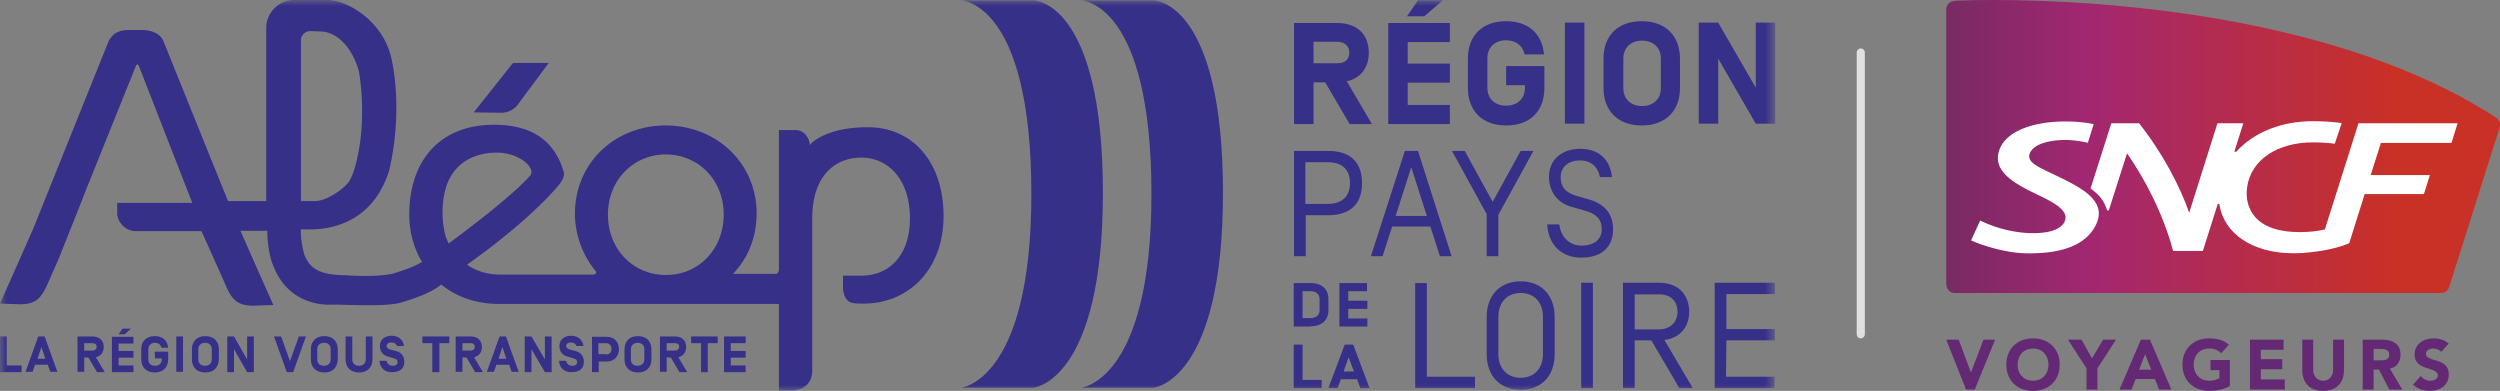 <svg width="204.665" height="32" viewBox="0 0 204.665 32" xmlns="http://www.w3.org/2000/svg" xmlns:xlink="http://www.w3.org/1999/xlink"><rect x="0" y="0" width="204.665" height="32" fill="#808080" stroke="none"/><title>logo-pdl</title><defs><path id="b" d="M145.333 0H0v32h145.333z"/><path id="d" d="M145.333 0H0v32h145.333z"/><path id="f" d="M145.333 0H0v32h145.333z"/><path id="h" d="M145.333 0H0v32h145.333z"/><path id="j" d="M145.333 0H0v32h145.333z"/><path id="l" d="M145.333 0H0v32h145.333z"/><path id="n" d="M145.333 0H0v32h145.333z"/><path id="p" d="M145.333 0H0v32h145.333z"/><path id="r" d="M145.333 0H0v32h145.333z"/><path id="t" d="M145.333 0H0v32h145.333z"/><path id="v" d="M145.333 0H0v32h145.333z"/><path id="x" d="M145.333 0H0v32h145.333z"/><path id="z" d="M145.333 0H0v32h145.333z"/><path id="B" d="M145.333 0H0v32h145.333z"/><path id="D" d="M145.333 0H0v32h145.333z"/><path id="F" d="M145.333 0H0v32h145.333z"/><path id="H" d="M145.333 0H0v32h145.333z"/><path id="J" d="M145.333 0H0v32h145.333z"/><path id="L" d="M145.333 0H0v32h145.333z"/><path id="N" d="M145.333 0H0v32h145.333z"/><path id="P" d="M145.333 0H0v32h145.333z"/><path id="R" d="M145.333 0H0v32h145.333z"/><path id="T" d="M145.333 0H0v32h145.333z"/><path id="V" d="M145.333 0H0v32h145.333z"/><path id="X" d="M145.333 0H0v32h145.333z"/><path id="Z" d="M145.333 0H0v32h145.333z"/><path id="ab" d="M145.333 0H0v32h145.333z"/><path id="ad" d="M145.333 0H0v32h145.333z"/><path id="af" d="M145.333 0H0v32h145.333z"/><path id="ah" d="M145.333 0H0v32h145.333z"/><linearGradient x1=".004%" y1="49.996%" x2="99.865%" y2="49.996%" id="a"><stop stop-color="#782A63" offset="0%"/><stop stop-color="#A12771" offset="25%"/><stop stop-color="#C93026" offset="81%"/><stop stop-color="#C93026" offset="100%"/></linearGradient></defs><g fill="none" fill-rule="evenodd"><path d="M160.164.057c-.504.023-.832.258-.832.76v22.43c0 .39.277.742.704.742h39.663c.356 0 .643-.032.81-.508 0 0 4.02-12.698 4.09-12.925.149-.482.054-.725-.353-.986C191.325 1.214 172.01 0 163.24 0c-1.259 0-2.299.024-3.074.057h-.002Z" fill="url(#a)" fill-rule="nonzero"/><path d="M168.366 14.393c-1.455-.711-2.447-1.081-2.208-1.796.281-.846 1.746-1.166 3.073-1.134a7.859 7.859 0 0 1 1.692.229l.481-1.53a11.222 11.222 0 0 0-2.012-.215c-2.66-.063-5.066.68-5.681 2.246-.735 1.86 1.343 2.905 3.141 3.767 1.432.683 2.562 1.334 2.166 2.188-.311.66-1.322.973-2.792.938-1.273-.03-2.862-.4-4.116-1.036l-.743 1.628c.92.43 2.819 1.016 4.44 1.057 3.042.067 5.013-.703 5.801-2.378.933-1.976-1.382-3.06-3.242-3.966v.002Z" fill="#FFF" fill-rule="nonzero"/><path d="M172.497 17.184c.015.037.041.05.081.05.041 0 .061-.013.072-.05l1.483-4.636c1.494 2.156 2.976 4.995 3.77 7.997h2.437l1.204-3.802c.012-.037.041-.047.078-.047s.07.012.074.047c.368 2.386 2.718 3.99 6.046 3.99 2.155 0 4.099-.57 4.583-.832l1.261-4.012h4.849l.49-1.555h-4.846l.836-2.632h5.778l.501-1.612h-8.113l-2.753 8.69c-.586.15-1.308.222-2.061.222-1.625 0-2.927-.388-3.665-1.258-.553-.654-.772-1.494-.636-2.436.326-2.24 2.487-3.651 5.378-3.651.608 0 1.234.035 1.795.11l.571-1.691c-.697-.106-1.539-.153-2.366-.153-2.563 0-4.79.891-6.234 2.458-.044.05-.093.047-.12.047-.045 0-.074-.008-.062-.047l.724-2.29h-2.117l-2.315 7.328c-.735-2.16-2.251-5.008-4.104-7.328h-2.27l-1.698 5.336c.854.635 1.124 1.101 1.347 1.76l.002-.003Z" fill="#FFF" fill-rule="nonzero"/><path fill="#642974" fill-rule="nonzero" d="M159.332 27.808h1.017l1.001 2.678h.012l1.016-2.678h.955l-1.669 4.086h-.714zM164.252 29.851c0-.327.054-.623.163-.889a1.944 1.944 0 0 1 1.145-1.109c.266-.1.558-.15.875-.15.316 0 .607.05.875.15.266.1.497.243.691.431.194.186.345.414.454.678.108.266.163.562.163.89 0 .326-.055.622-.163.889a1.944 1.944 0 0 1-1.145 1.108c-.268.1-.559.151-.875.151-.317 0-.608-.05-.875-.15a1.96 1.96 0 0 1-.691-.432 1.961 1.961 0 0 1-.454-.677 2.318 2.318 0 0 1-.163-.89Zm.925 0c0 .192.03.369.09.53a1.18 1.18 0 0 0 .652.689c.155.064.326.098.518.098s.363-.034.518-.098c.155-.065.287-.157.398-.275.11-.117.195-.256.254-.415a1.53 1.53 0 0 0 .089-.529 1.47 1.47 0 0 0-.089-.525 1.15 1.15 0 0 0-.652-.693 1.328 1.328 0 0 0-.518-.098c-.192 0-.363.033-.518.098a1.132 1.132 0 0 0-.398.274 1.18 1.18 0 0 0-.254.42 1.55 1.55 0 0 0-.09.524ZM170.818 30.153l-1.521-2.343h1.11l.857 1.53.908-1.53h1.058l-1.521 2.343v1.743h-.893v-1.743zM175.268 27.808h.737l1.76 4.086h-1.007l-.349-.866h-1.572l-.338.866h-.983l1.75-4.086h.002Zm.343 1.19-.491 1.268h.99l-.497-1.269h-.002ZM182.55 31.606c-.261.14-.537.24-.822.3-.285.06-.578.092-.875.092-.317 0-.608-.05-.875-.15a1.961 1.961 0 0 1-.691-.432 1.963 1.963 0 0 1-.454-.677 2.319 2.319 0 0 1-.163-.89c0-.327.054-.623.163-.889.109-.266.26-.492.454-.678.194-.186.425-.329.691-.43.265-.1.558-.151.875-.151.316 0 .623.039.894.117.272.078.512.214.718.407l-.629.694a1.247 1.247 0 0 0-.411-.288 1.47 1.47 0 0 0-.572-.098c-.19 0-.363.033-.518.098a1.14 1.14 0 0 0-.398.274 1.178 1.178 0 0 0-.254.42c-.058.162-.09.336-.09.524s.03.369.09.53a1.179 1.179 0 0 0 .652.689c.155.064.326.098.518.098s.363-.022.502-.067a2.03 2.03 0 0 0 .338-.135V30.3h-.726v-.83h1.583V31.605ZM184.195 27.808h2.75v.83h-1.859v.763h1.756v.83h-1.756v.83h1.962v.831h-2.853v-4.086zM191.891 30.32c0 .242-.036.465-.108.67a1.442 1.442 0 0 1-.858.883 2 2 0 0 1-.737.127c-.278 0-.53-.043-.743-.128a1.45 1.45 0 0 1-.534-.352 1.502 1.502 0 0 1-.322-.53 1.998 1.998 0 0 1-.109-.67v-2.512h.893v2.476c0 .127.019.245.06.353a.861.861 0 0 0 .169.28.792.792 0 0 0 .588.25.78.78 0 0 0 .584-.25.861.861 0 0 0 .169-.28c.04-.108.06-.226.06-.353v-2.476h.892v2.511h-.004ZM193.428 27.808h1.566c.205 0 .401.02.585.06.185.042.348.109.486.203.139.094.25.22.331.38.082.158.123.358.123.597 0 .288-.074.535-.224.737-.149.201-.364.328-.651.383l1.028 1.726h-1.069l-.846-1.634h-.441v1.634h-.892v-4.086h.004Zm.892 1.69h.526c.08 0 .165-.002.254-.007a.78.78 0 0 0 .243-.053.436.436 0 0 0 .18-.135.42.42 0 0 0 .072-.26.446.446 0 0 0-.062-.25.411.411 0 0 0-.159-.14.697.697 0 0 0-.223-.067 1.775 1.775 0 0 0-.247-.018h-.584v.931ZM199.85 28.807a.643.643 0 0 0-.295-.205 1.026 1.026 0 0 0-.351-.067.896.896 0 0 0-.2.023.745.745 0 0 0-.194.073.45.45 0 0 0-.149.13.327.327 0 0 0-.057.195c0 .123.047.218.138.282.091.065.208.122.345.167.138.045.29.092.449.139.161.047.31.111.448.196.138.084.254.197.345.34.091.143.138.333.138.572a1.223 1.223 0 0 1-.466 1.015 1.46 1.46 0 0 1-.496.249c-.189.053-.388.08-.598.08-.262 0-.506-.041-.731-.121a1.817 1.817 0 0 1-.629-.392l.634-.703a.952.952 0 0 0 .346.286.957.957 0 0 0 .65.076.72.72 0 0 0 .2-.078.448.448 0 0 0 .143-.134.329.329 0 0 0 .054-.19.349.349 0 0 0-.139-.291 1.353 1.353 0 0 0-.351-.183c-.142-.05-.293-.1-.458-.15a2.035 2.035 0 0 1-.458-.202 1.08 1.08 0 0 1-.351-.335c-.094-.14-.14-.321-.14-.549 0-.227.043-.41.128-.577.085-.167.2-.304.343-.415.144-.112.309-.196.495-.251.186-.055.378-.084.578-.084.229 0 .45.033.664.098.213.064.405.174.578.329l-.611.675-.002.002Z"/><path d="M152.334 3.964h-.002a.342.342 0 0 0-.332.35V27.35c0 .194.149.35.332.35h.002a.342.342 0 0 0 .333-.35V4.314a.342.342 0 0 0-.333-.35Z" fill="#E0E0E0" fill-rule="nonzero"/><g><mask id="c" fill="#fff"><use xlink:href="#b"/></mask><path d="M88.467.03h5.97s5.682 0 5.682 15.768c0 15.45-5.681 15.942-5.681 15.942h-5.942s5.768-.492 5.768-15.856C94.264.03 88.467.03 88.467.03Z" fill="#363089" fill-rule="nonzero" mask="url(#c)"/></g><g><mask id="e" fill="#fff"><use xlink:href="#d"/></mask><path d="M78.637.03h5.97s5.682 0 5.682 15.768c0 15.45-5.681 15.942-5.681 15.942h-5.942s5.768-.492 5.768-15.856C84.434.03 78.637.03 78.637.03Z" fill="#363089" fill-rule="nonzero" mask="url(#e)"/></g><g><mask id="g" fill="#fff"><use xlink:href="#f"/></mask><path d="M141.332 27.863h3.971v-.926h-3.971v-2.865h3.971v-.926h-4.928v8.622h4.899v-.925h-3.971l.029-2.98Zm-4-2.344c0 .81-.551 1.447-1.536 1.447h-1.971V24.1h1.971c.985-.029 1.536.579 1.536 1.418Zm-2.145 2.344 2.29 3.905h1.101l-2.319-3.934c1.479-.203 2.029-1.273 2.029-2.315 0-1.157-.666-2.373-2.492-2.373h-2.928v8.622h.957v-3.905h1.362Zm-5.739 3.905h.956v-8.622h-.956v8.622Zm-2.174-5.815c0-1.823-1.131-2.922-2.783-2.922s-2.782 1.1-2.782 2.922v3.038c0 1.823 1.13 2.922 2.782 2.922 1.652 0 2.783-1.1 2.783-2.922v-3.038Zm-.957 3.009c0 1.302-.811 1.967-1.826 1.967-1.014 0-1.826-.665-1.826-1.967v-3.01c0-1.301.812-1.967 1.826-1.967 1.015 0 1.826.666 1.826 1.968v3.009Zm-10.463 2.806h4.898v-.925h-3.942v-7.668h-.956v8.593Z" fill="#363089" fill-rule="nonzero" mask="url(#g)"/></g><g><mask id="i" fill="#fff"><use xlink:href="#h"/></mask><path d="M129.447 21.092c1.739 0 2.608-.926 2.608-2.315 0-1.36-.782-2.112-2-2.459l-1.014-.29c-.899-.26-1.275-.751-1.275-1.533 0-.752.55-1.36 1.594-1.36.927 0 1.449.55 1.623 1.36h.985c-.173-1.475-1.101-2.314-2.608-2.314-1.392 0-2.551.81-2.551 2.285 0 1.042.522 2.084 1.826 2.46l1.102.318c.985.26 1.391.752 1.391 1.505 0 .896-.667 1.36-1.652 1.36-.928 0-1.681-.637-1.826-1.737h-.986c.087 1.707 1.217 2.72 2.783 2.72Zm-6.754-3.559 2.841-5.179h-1.044l-2.29 4.167-2.29-4.167h-1.043l2.841 5.18v3.442h.956v-3.443h.029Zm-5.884.145h-2.551l1.276-3.993 1.275 3.993Zm1.072 3.298h.957l-2.754-8.622h-1.072l-2.783 8.622h.957l.782-2.43h3.131l.782 2.43Zm-7.362-5.989c0 .926-.493 1.707-1.826 1.707h-1.826V13.28h1.826c1.362 0 1.826.781 1.826 1.707Zm.986 0c0-1.533-.783-2.633-2.783-2.633h-2.783v8.622h.957V17.62h1.826c2 0 2.783-1.1 2.783-2.633Z" fill="#363089" fill-rule="nonzero" mask="url(#i)"/></g><g><mask id="k" fill="#fff"><use xlink:href="#j"/></mask><path d="M145.331 1.852h-1.594v5.324l-3.073-5.324h-1.594v8.275h1.594V4.803l3.073 5.324h1.594V1.852Zm-9.363 5.352c0 .955-.666 1.476-1.536 1.476-.869 0-1.536-.52-1.536-1.476V4.803c0-.955.667-1.476 1.536-1.476.87 0 1.536.521 1.536 1.476v2.401Zm1.566 0V4.803c0-1.823-1.131-3.067-3.131-3.067-2 0-3.13 1.215-3.13 3.067v2.401c0 1.823 1.13 3.067 3.13 3.067s3.131-1.244 3.131-3.067Zm-7.826-5.352h-1.595v8.275h1.595V1.852Zm-6.406 5.121h1.536v.203c0 .954-.667 1.475-1.536 1.475-.87 0-1.536-.52-1.536-1.475V4.774c0-.955.666-1.476 1.536-1.476.753 0 1.362.406 1.507 1.158h1.594c-.145-1.65-1.246-2.72-3.101-2.72-2 0-3.131 1.215-3.131 3.067v2.401c0 1.823 1.131 3.067 3.131 3.067 2 0 3.13-1.215 3.13-3.067V5.411h-3.13v1.562ZM116.084.029l-.898 1.302h1.42l1.507-1.302h-2.029Zm-.84 3.414h3.449V1.881h-5.043v8.275h5.043V8.593h-3.449V6.77h3.449V5.208h-3.449V3.443Zm-4.783.868c0 .579-.377.868-.985.868h-1.942V3.414h1.942c.579.03.985.318.985.897Zm-1.971 2.43 2 3.415h1.826l-2.058-3.501c1.16-.26 1.797-1.129 1.797-2.344 0-1.475-.927-2.43-2.608-2.43h-3.508v8.275h1.595V6.742h.956Z" fill="#363089" fill-rule="nonzero" mask="url(#k)"/></g><g><mask id="m" fill="#fff"><use xlink:href="#l"/></mask><path d="m111.101 31.045.26.723h.754l-1.333-3.558h-.696l-1.333 3.558h.753l.261-.723h1.334Zm-.261-.636h-.841l.406-1.158.435 1.158Zm-4.203-2.2h-.725v3.56h2.29v-.666h-1.565V28.21Z" fill="#363089" fill-rule="nonzero" mask="url(#m)"/></g><g><mask id="o" fill="#fff"><use xlink:href="#n"/></mask><path d="M110.347 23.841h1.565v-.665h-2.261v3.558h2.29v-.665h-1.565v-.781h1.565v-.666h-1.565v-.78h-.029Zm-2.319 1.563c0 .405-.319.636-.696.636h-.695v-2.199h.695c.377 0 .696.232.696.637v.925Zm-.696 1.302c.899 0 1.421-.521 1.421-1.302v-.926c0-.782-.522-1.302-1.421-1.302h-1.42v3.558h1.42v-.029Z" fill="#363089" fill-rule="nonzero" mask="url(#o)"/></g><g><mask id="q" fill="#fff"><use xlink:href="#p"/></mask><path d="m41.014 9.23-2.231-.03L42 5.15h2.928l-2.435 3.27a1.7 1.7 0 0 1-1.479.81Zm36.232 8.448c0 4.398-2.87 7.176-6.55 7.176-.493 0-.899 0-1.16-.145-.55-.347-.522-1.186-.522-1.186v-.955h1.479c2.232 0 4-1.563 4-4.716 0-3.01-1.652-4.948-4-4.948-2.087 0-4 1.447-4 4.977V30.467c-.116 1.562-1.71 1.504-1.71 1.504h-1.015v-7.088H40.87c-1.883 0-3.507-.58-4.753-1.592-.725.608-1.855 1.042-3.275 1.476-.986.29-3.13.231-5.218.173h-.87c-.144 0-.29-.029-.434-.029-2.116-.289-3.594-1.62-4.203-3.934-.26-1.187-.232-2.084-.232-2.084h-2.203l1.304 2.952 1.392 3.124-1.681.058c-1.13-.029-1.681-.347-2.232-1.707l-1.971-4.398H11.13c-.956 0-1.536-.839-1.536-1.475v-.84H15.74l-.26-.665.057.145-4.174-10.705a.226.226 0 0 0-.116-.116.226.226 0 0 0-.116.116L6.928 15.826l-.232.608-1.913 4.803-.87 1.967c-.58 1.36-1.101 1.678-2.232 1.707L0 24.855l1.391-3.125 1.305-2.951L8.84 3.5c.463-1.1 1.449-1.042 1.855-1.042h.84s1.392-.086 1.826.868l5.305 13.136h3.13V2.286A2.293 2.293 0 0 1 24.087 0H26.783c1.565-.029 4.782 1.736 5.333 5.15 0 0 .898 3.877-.261 8.825-1.246 3.906-4.203 4.745-6.26 4.803h-.957s-.087.78.29 2.112c.492 1.186 1.333 1.62 3.449 1.649 0 0 2.753.202 4-.203.985-.318 1.623-.55 2.174-.896-.667-1.1-1.044-2.43-1.044-3.878 0-4.397 2.493-7.349 6.928-7.349 3.072 0 4.956 1.274 5.71 3.849 0 0 .203.376-.435 1.128-.985 1.186-3.362 3.559-7.478 6.481.782.55 1.739.81 2.754.81H48.55c.029 0 .087 0 .116-.029.116-.029.173-.116.116-.231-.03-.03-.03-.058-.087-.116a7.402 7.402 0 0 1-1.624-4.63c0-4.166 3.305-7.204 7.42-7.204 4.117 0 7.45 3.038 7.45 7.205 0 1.967-.725 3.703-1.942 4.947h3.565a.401.401 0 0 0 .203-.347V10.648h1.362c.638 0 1.13.578 1.16 1.186v.058c.029-.087 1.217-1.476 4.753-1.476 3.768 0 6.203 2.951 6.203 7.262ZM24.638 7.118v9.345h1.072c.957.029 2.203-.868 2.667-1.36 0 0 .608-.405 1.043-3.067.522-3.24-.029-6.134-.029-6.134-.29-1.215-1.304-3.24-3.13-3.327l-.783-.029h-.087a.767.767 0 0 0-.753.752V7.118Zm12.087 12.817c2.087-1.534 5.42-4.108 6.724-5.613.377-.665-1.101-1.938-3.043-1.823-1.71.087-3.13.868-3.797 2.546-.116.29-.261.868-.32 1.36 0 0-.173 1.07.059 2.344.058.405.203.81.377 1.186Zm22.521-2.372c0-2.865-2.116-4.92-4.753-4.92-2.58 0-4.725 2.055-4.725 4.92 0 2.893 2.116 4.947 4.725 4.947 2.637.029 4.753-2.054 4.753-4.948Z" fill="#363089" fill-rule="nonzero" mask="url(#q)"/></g><g><mask id="s" fill="#fff"><use xlink:href="#r"/></mask><path fill="#363089" fill-rule="nonzero" mask="url(#s)" d="M.55 29.917h1.218v.55H0v-2.923h.55z"/></g><g><mask id="u" fill="#fff"><use xlink:href="#t"/></mask><path d="m2.87 29.86-.202.578h-.58l1.043-2.894h.522l1.044 2.894h-.58l-.203-.579H2.87Zm.522-1.448-.319.955h.638l-.319-.955Z" fill="#363089" fill-rule="nonzero" mask="url(#u)"/></g><g><mask id="w" fill="#fff"><use xlink:href="#v"/></mask><path d="M6.896 29.252v1.186h-.55v-2.894h1.217c.58 0 .928.319.928.868 0 .434-.232.724-.638.84l.725 1.215H7.94l-.696-1.187-.348-.029Zm.667-1.158h-.667v.608h.667c.203 0 .348-.116.348-.319 0-.173-.116-.289-.348-.289Z" fill="#363089" fill-rule="nonzero" mask="url(#w)"/></g><g><mask id="y" fill="#fff"><use xlink:href="#x"/></mask><path d="M9.709 28.73h1.217v.55H9.71v.637h1.217v.55H9.158v-2.894h1.768v.55H9.71v.608Zm1.014-1.822-.521.463h-.493l.319-.463h.695Z" fill="#363089" fill-rule="nonzero" mask="url(#y)"/></g><g><mask id="A" fill="#fff"><use xlink:href="#z"/></mask><path d="M12.666 28.788h1.101v.637c0 .636-.405 1.07-1.101 1.07s-1.101-.434-1.101-1.07v-.84c0-.636.405-1.07 1.1-1.07.668 0 1.044.377 1.102.955h-.55c-.058-.26-.261-.405-.522-.405-.29 0-.55.174-.55.52v.84c0 .347.231.52.55.52.29 0 .55-.173.55-.52v-.087h-.55l-.03-.55Z" fill="#363089" fill-rule="nonzero" mask="url(#A)"/></g><g><mask id="C" fill="#fff"><use xlink:href="#B"/></mask><path fill="#363089" fill-rule="nonzero" mask="url(#C)" d="M14.983 27.544h-.55v2.894h.55z"/></g><g><mask id="E" fill="#fff"><use xlink:href="#D"/></mask><path d="M16.814 30.495c-.695 0-1.101-.434-1.101-1.07v-.84c0-.636.406-1.07 1.101-1.07.696 0 1.102.434 1.102 1.07v.84c-.03.636-.406 1.07-1.102 1.07Zm.522-1.91c0-.346-.232-.52-.55-.52-.29 0-.551.174-.551.52v.84c0 .347.232.52.55.52.29 0 .551-.173.551-.52v-.84Z" fill="#363089" fill-rule="nonzero" mask="url(#E)"/></g><g><mask id="G" fill="#fff"><use xlink:href="#F"/></mask><path fill="#363089" fill-rule="nonzero" mask="url(#G)" d="M20.781 30.467h-.55l-1.073-1.881v1.88h-.55v-2.922h.55l1.073 1.881v-1.88h.55z"/></g><g><mask id="I" fill="#fff"><use xlink:href="#H"/></mask><path fill="#363089" fill-rule="nonzero" mask="url(#I)" d="M24.465 27.544h.58L24 30.467h-.522l-1.043-2.923h.58l.724 2.026z"/></g><g><mask id="K" fill="#fff"><use xlink:href="#J"/></mask><path d="M26.55 30.495c-.695 0-1.1-.434-1.1-1.07v-.84c0-.636.405-1.07 1.1-1.07.696 0 1.102.434 1.102 1.07v.84c-.029.636-.406 1.07-1.101 1.07Zm.522-1.91c0-.346-.232-.52-.55-.52-.29 0-.551.174-.551.52v.84c0 .347.232.52.55.52.29 0 .551-.173.551-.52v-.84Z" fill="#363089" fill-rule="nonzero" mask="url(#K)"/></g><g><mask id="M" fill="#fff"><use xlink:href="#L"/></mask><path d="M30.494 27.544v1.881c0 .637-.406 1.07-1.102 1.07-.695 0-1.101-.433-1.101-1.07v-1.88h.55v1.88c0 .347.233.52.551.52.29 0 .551-.173.551-.52v-1.88h.55Z" fill="#363089" fill-rule="nonzero" mask="url(#M)"/></g><g><mask id="O" fill="#fff"><use xlink:href="#N"/></mask><path d="M31.072 29.54h.58c.029.232.232.406.493.406.232 0 .405-.087.405-.29 0-.173-.086-.26-.29-.318l-.492-.144c-.435-.116-.667-.434-.667-.868 0-.579.464-.84.957-.84.58 0 .956.348 1.014.84h-.58c-.057-.203-.26-.29-.434-.29-.232 0-.406.087-.406.29 0 .173.145.231.29.289l.464.116c.434.115.695.405.695.897 0 .52-.348.839-.985.839-.609.029-1.015-.348-1.044-.926Z" fill="#363089" fill-rule="nonzero" mask="url(#O)"/></g><g><mask id="Q" fill="#fff"><use xlink:href="#P"/></mask><path fill="#363089" fill-rule="nonzero" mask="url(#Q)" d="M35.971 28.094v2.373h-.58v-2.373h-.81v-.55h2.202v.55z"/></g><g><mask id="S" fill="#fff"><use xlink:href="#R"/></mask><path d="M37.855 29.252v1.186h-.55v-2.894h1.217c.58 0 .928.319.928.868 0 .434-.232.724-.638.84l.725 1.215h-.638l-.696-1.187-.348-.029Zm.667-1.158h-.667v.608h.667c.203 0 .348-.116.348-.319 0-.173-.116-.289-.348-.289Z" fill="#363089" fill-rule="nonzero" mask="url(#S)"/></g><g><mask id="U" fill="#fff"><use xlink:href="#T"/></mask><path d="m40.638 29.86-.203.578h-.58l1.044-2.894h.522l1.043 2.894h-.58l-.202-.579h-1.044Zm.493-1.448-.319.955h.638l-.32-.955Z" fill="#363089" fill-rule="nonzero" mask="url(#U)"/></g><g><mask id="W" fill="#fff"><use xlink:href="#V"/></mask><path fill="#363089" fill-rule="nonzero" mask="url(#W)" d="M45.16 30.467h-.55l-1.102-1.881v1.88h-.551v-2.922h.55l1.102 1.881v-1.88h.55z"/></g><g><mask id="Y" fill="#fff"><use xlink:href="#X"/></mask><path d="M45.77 29.54h.58c.028.232.231.406.492.406.232 0 .406-.087.406-.29 0-.173-.087-.26-.29-.318l-.493-.144c-.435-.116-.667-.434-.667-.868 0-.579.464-.84.957-.84.58 0 .957.348 1.014.84h-.58c-.057-.203-.26-.29-.434-.29-.232 0-.406.087-.406.29 0 .173.145.231.29.289l.464.116c.435.115.695.405.695.897 0 .52-.347.839-.985.839-.609.029-1.015-.348-1.044-.926Z" fill="#363089" fill-rule="nonzero" mask="url(#Y)"/></g><g><mask id="aa" fill="#fff"><use xlink:href="#Z"/></mask><path d="M49.016 30.466h-.551v-2.893h1.188c.696 0 1.015.463 1.015 1.013 0 .52-.32 1.013-1.015 1.013h-.637v.867Zm.608-1.446c.32 0 .435-.232.435-.463s-.145-.463-.435-.463h-.637v.897h.637v.029Z" fill="#363089" fill-rule="nonzero" mask="url(#aa)"/></g><g><mask id="ac" fill="#fff"><use xlink:href="#ab"/></mask><path d="M52.228 30.495c-.695 0-1.101-.434-1.101-1.07v-.84c0-.636.406-1.07 1.101-1.07.696 0 1.102.434 1.102 1.07v.84c0 .636-.406 1.07-1.102 1.07Zm.522-1.91c0-.346-.232-.52-.55-.52-.29 0-.551.174-.551.52v.84c0 .347.232.52.55.52.29 0 .551-.173.551-.52v-.84Z" fill="#363089" fill-rule="nonzero" mask="url(#ac)"/></g><g><mask id="ae" fill="#fff"><use xlink:href="#ad"/></mask><path d="M54.578 29.252v1.186h-.55v-2.894h1.217c.58 0 .927.319.927.868 0 .434-.232.724-.637.84l.724 1.215h-.638l-.695-1.187-.348-.029Zm.696-1.158h-.696v.608h.667c.203 0 .348-.116.348-.319.028-.173-.116-.289-.32-.289Z" fill="#363089" fill-rule="nonzero" mask="url(#ae)"/></g><g><mask id="ag" fill="#fff"><use xlink:href="#af"/></mask><path fill="#363089" fill-rule="nonzero" mask="url(#ag)" d="M57.942 28.094v2.373h-.55v-2.373h-.812v-.55h2.174v.55z"/></g><g><mask id="ai" fill="#fff"><use xlink:href="#ah"/></mask><path fill="#363089" fill-rule="nonzero" mask="url(#ai)" d="M59.826 28.73h1.218v.55h-1.218v.637h1.218v.55h-1.769v-2.923h1.769v.55h-1.218z"/></g></g></svg>